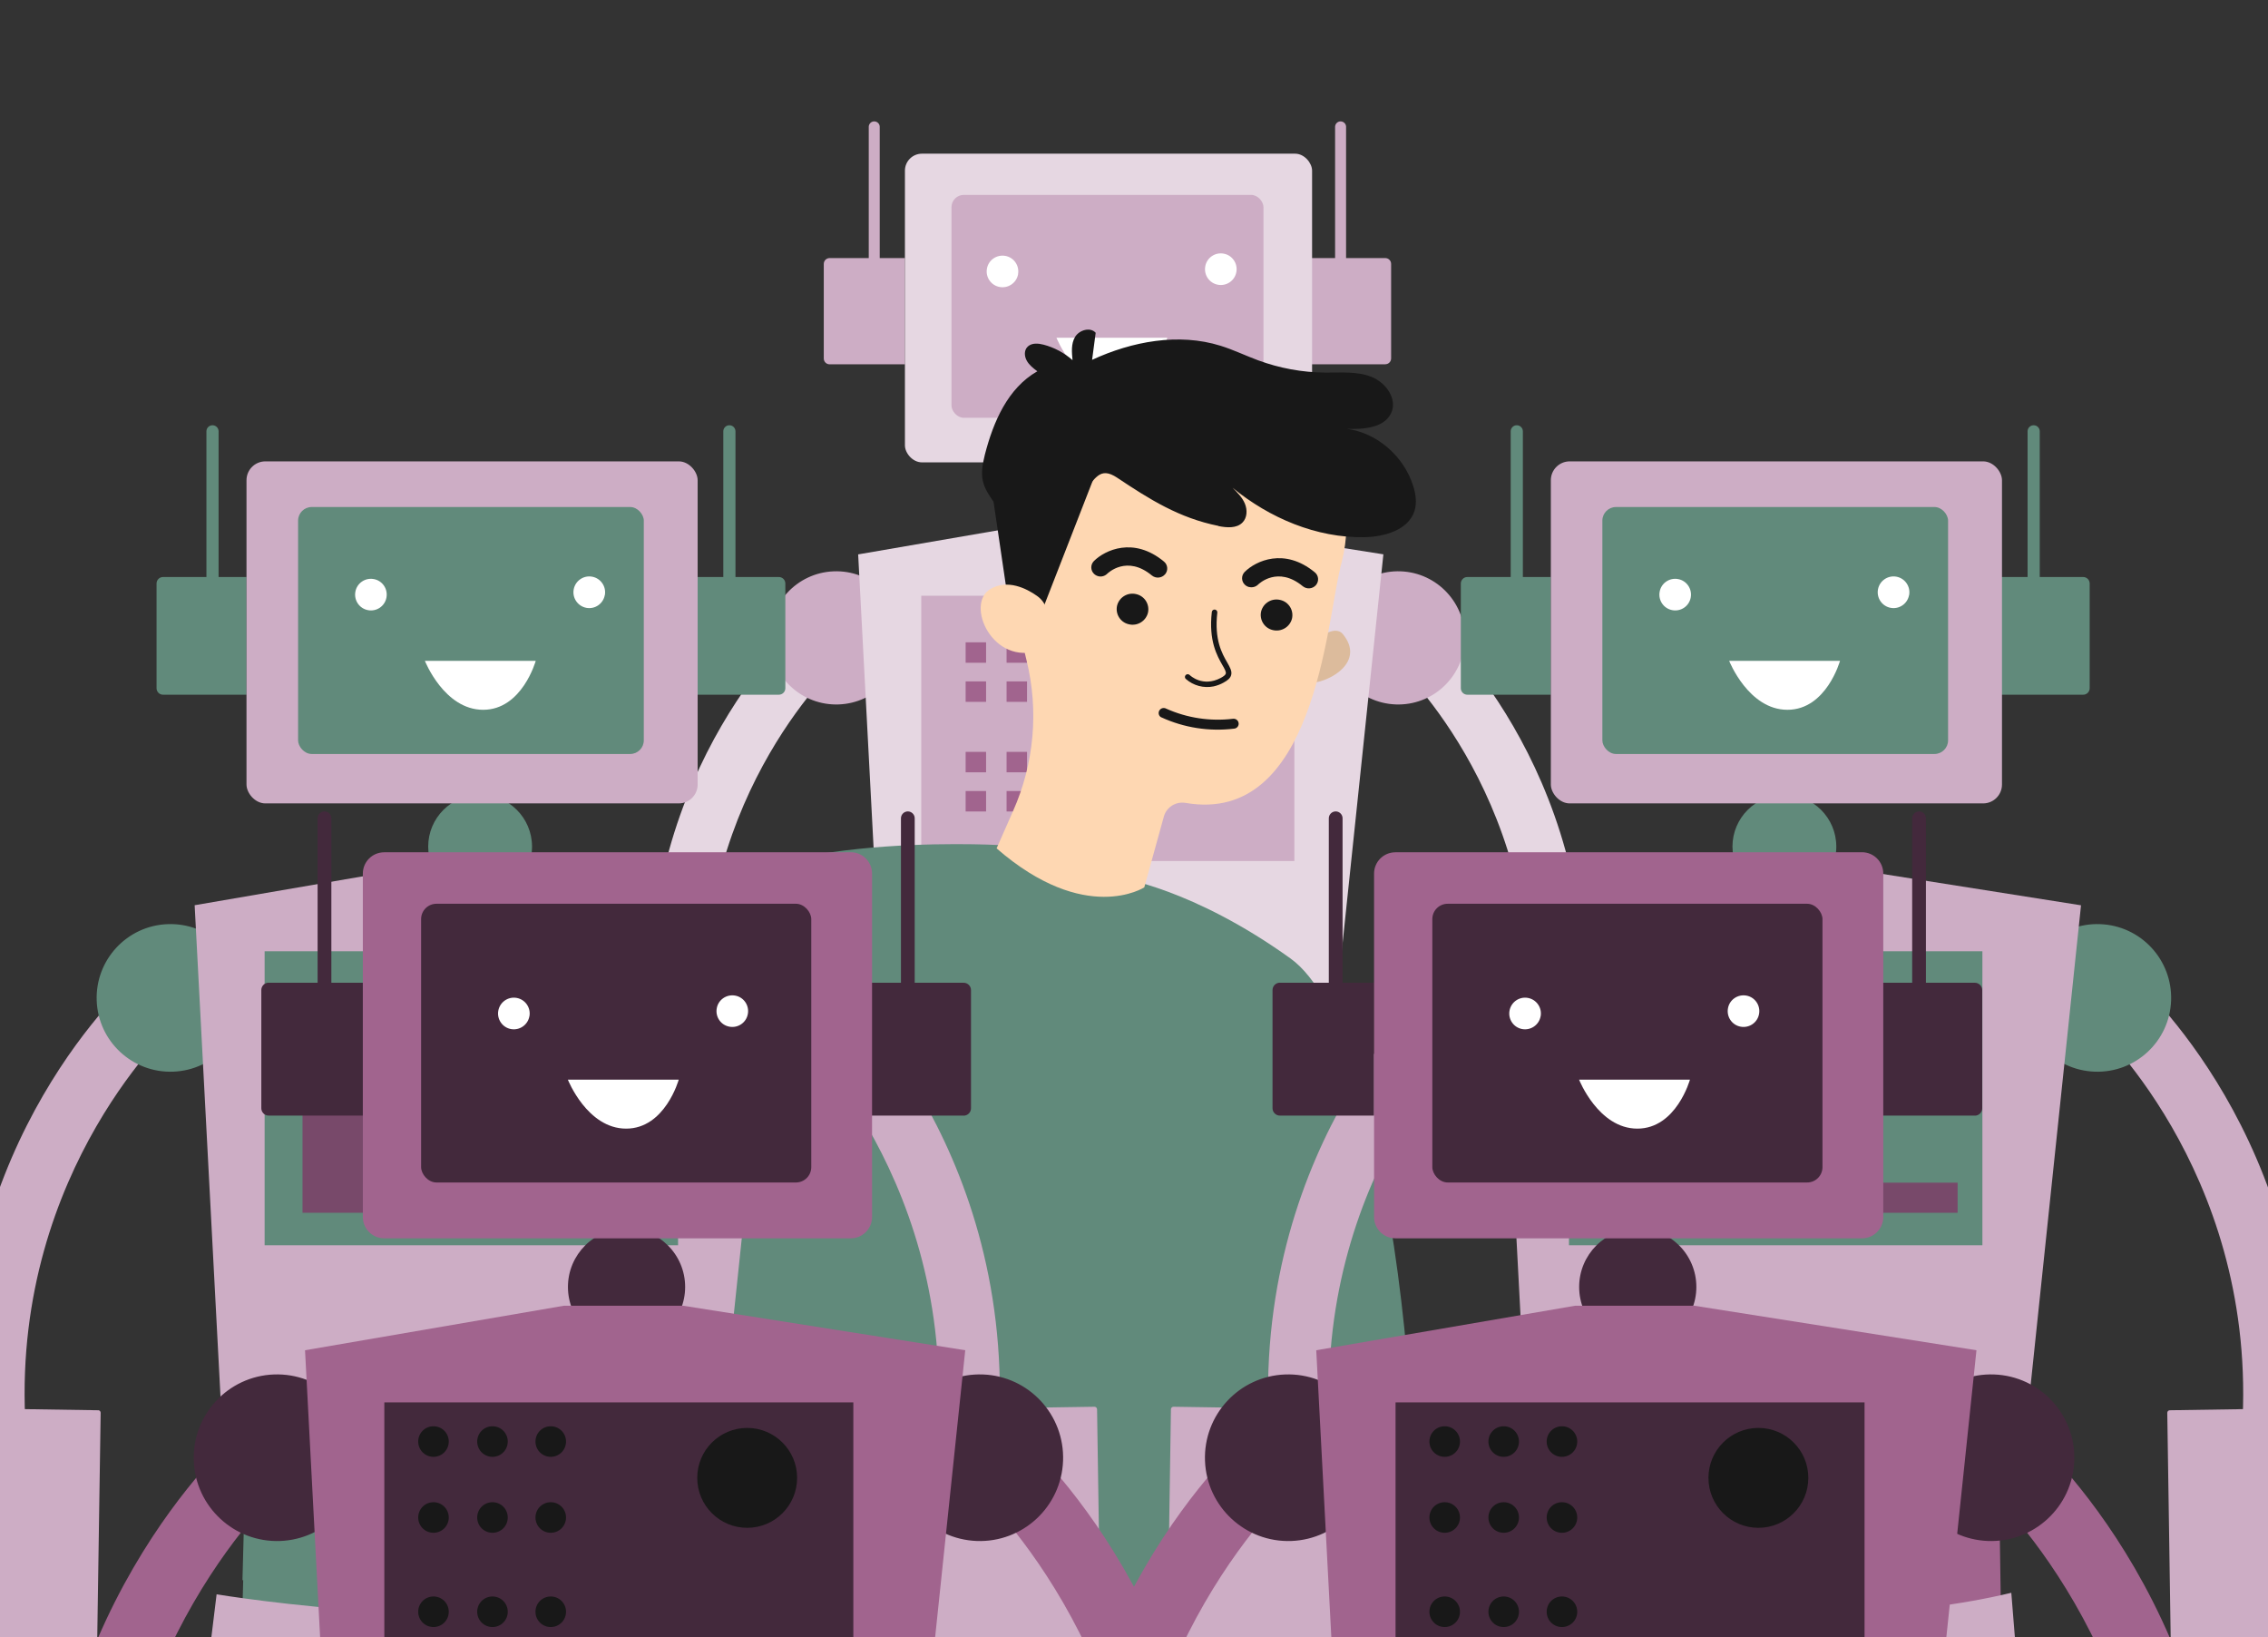 <?xml version="1.0" encoding="UTF-8"?><svg xmlns="http://www.w3.org/2000/svg" xmlns:xlink="http://www.w3.org/1999/xlink" viewBox="0 0 342.91 247.45"><rect x="0" y="0" width="342.91" height="247.45" fill="#333333" stroke="none"/><defs><style>.e{fill:#ffd365;}.f{fill:#fff;}.g{fill:#618a7b;}.h{fill:#78496a;}.i{fill:#a1648e;}.j{fill:#e6d7e2;}.k{fill:#43293c;}.l{fill:#cdadc5;}.m{fill:#181818;}.n{clip-path:url(#d);}.o{fill:none;}.p{fill:#dcbb9c;}.q{fill:#fed7b2;}</style><clipPath id="d"><rect class="o" width="342.91" height="247.45"/></clipPath></defs><g id="a"/><g id="b"><g id="c"><g class="n"><g><g><path class="j" d="M98.31,154.1c-1.69-38.23,22.53-59.83,23.55-60.74l5.46,6.26-2.73-3.13,2.74,3.13c-.22,.2-22.23,20.01-20.72,54.12l-8.3,.37Z"/><path class="l" d="M136.5,96.04c-.21-5.56-4.89-9.89-10.44-9.68-5.56,.21-9.89,4.89-9.68,10.44,.21,5.56,4.88,9.89,10.44,9.68,5.56-.21,9.89-4.88,9.68-10.44h0Z"/><path class="j" d="M239.53,154.1c1.69-38.23-22.52-59.83-23.55-60.74l-5.47,6.26,2.74-3.13-2.74,3.13c.22,.2,22.23,20.01,20.72,54.12l8.31,.37Z"/><path class="l" d="M201.34,96.04c.21-5.56,4.89-9.89,10.44-9.68,5.56,.21,9.89,4.89,9.68,10.44-.21,5.56-4.88,9.89-10.44,9.68-5.56-.21-9.89-4.88-9.68-10.44h0Z"/><path class="l" d="M221.26,152.67l31.25-.47c.19,0,.34,.06,.35,.14l.34,22.85c0,.23-.44,.42-.98,.43l-29.95,.45c-.55,0-1-.17-1-.4l-.34-22.85c0-.08,.15-.15,.34-.15Z"/><path class="l" d="M90.05,152.67l31.25-.47c.19,0,.34,.08,.34,.19l.47,30.85c0,.31-.44,.57-.98,.59l-29.95,.46c-.55,0-1-.24-1-.55l-.47-30.86c0-.11,.15-.2,.34-.2Z"/><path class="l" d="M132.18,41.63c-.46,0-.83-.37-.83-.83h0V19.13c.03-.46,.42-.81,.88-.78,.42,.03,.76,.36,.78,.78v21.67c0,.46-.37,.83-.83,.83Z"/><path class="l" d="M125.43,39.01h11.39v16.06h-11.39c-.49,0-.88-.4-.88-.88v-14.29c0-.49,.39-.89,.88-.89h0Z"/><path class="l" d="M202.7,41.63c-.46,0-.84-.36-.84-.82h0V19.13c.03-.46,.42-.81,.88-.78,.42,.03,.76,.36,.78,.78v21.67c0,.45-.37,.82-.82,.83Z"/><path class="l" d="M209.45,55.07h-11.39v-16.06h11.39c.49,0,.88,.4,.88,.88v14.29c0,.49-.4,.88-.88,.88Z"/><path class="l" d="M175.77,75.78c0-3.91-3.17-7.09-7.09-7.09s-7.09,3.17-7.09,7.09,3.17,7.09,7.09,7.09h0c3.91,0,7.09-3.17,7.09-7.09Z"/><rect class="j" x="136.82" y="23.23" width="61.56" height="46.66" rx="2.57" ry="2.57"/><rect class="l" x="143.86" y="29.46" width="47.17" height="33.69" rx="1.86" ry="1.86"/><path class="l" d="M198.32,186.24l-.45-30.54-11.49-21.99s-20.85-3.87-21.59-3.64c-.1,.04-.2,.08-.29,.13-1.22,.51-27.45,15.63-27.45,15.63l-.81,30.01h.1l-.18,7.76,62.16,2.63Z"/><path class="j" d="M209.16,83.79l-8.5,81.03h-9.32s-.51-20.73-22.56-20.73-24.13,18.95-24.13,18.95h-10.73l-4.17-79.24,31.13-5.36h14.34l33.94,5.35Z"/><rect class="l" x="139.29" y="90.05" width="56.41" height="40.1"/><rect class="i" x="146" y="97.09" width="3.09" height="3.09"/><rect class="i" x="152.19" y="97.09" width="3.09" height="3.09"/><rect class="e" x="158.31" y="97.09" width="3.09" height="3.09"/><rect class="i" x="146" y="103" width="3.09" height="3.09"/><rect class="i" x="152.19" y="103" width="3.09" height="3.09"/><rect class="e" x="158.3" y="103" width="3.09" height="3.09"/><rect class="i" x="146" y="113.65" width="3.09" height="3.09"/><rect class="i" x="152.19" y="113.65" width="3.09" height="3.09"/><rect class="e" x="158.3" y="113.65" width="3.09" height="3.09"/><rect class="i" x="146" y="119.57" width="3.09" height="3.09"/><rect class="i" x="152.19" y="119.57" width="3.09" height="3.09"/><rect class="e" x="158.31" y="119.57" width="3.09" height="3.09"/><path class="f" d="M153.92,41.46c.24-1.3-.62-2.55-1.92-2.78s-2.55,.62-2.78,1.92c-.24,1.3,.62,2.54,1.92,2.78,1.3,.24,2.55-.62,2.79-1.92h0Z"/><path class="f" d="M186.93,41.12c.24-1.3-.62-2.55-1.92-2.78-1.3-.24-2.55,.62-2.78,1.92-.24,1.3,.62,2.55,1.92,2.78h0c1.3,.24,2.55-.62,2.78-1.92Z"/><path class="f" d="M159.73,51.05h16.76s-2.06,7.4-7.95,7.4-8.81-7.4-8.81-7.4Z"/></g><g><path class="g" d="M150.9,127.73s-40.61-2.22-47.21,11.38c-21.1,43.5-39.18,157.15-39.18,157.15,0,0,59.28,27.67,107.41,11.08,1.81-.62,37.77-38.3,40.57-55.32,4.45-27.06-1.7-95.9-17.4-107.16-14.78-10.61-25.89-12.17-25.89-12.17l-18.3-4.96Z"/><path class="p" d="M198.96,96.79s2.79-2.52,4.09-.92c3.33,4.09-1.77,7.13-4.74,7.36l.64-6.45Z"/><path class="q" d="M202.63,85.92h-.03c.09-.31,.18-.62,.26-.94,3.51-14.08-5.85-28.28-20.72-30.8-12.39-2.11-24.72,4.98-28.81,16.59-1.46,4.1-1.8,8.51-1,12.79,.88,6.28,1.72,11.67,2.88,16.26,1.87,7.6,1.15,15.62-2.04,22.77l-2.49,5.65c13.43,11.67,22.33,5.89,22.33,5.89l2.97-10.74c.41-1.41,1.83-2.28,3.28-2.02h.03c19.44,3.33,21.25-27.03,23.34-35.44Z"/><path class="m" d="M173.56,92.64c.3-1.27-.49-2.54-1.76-2.83h0c-1.28-.32-2.57,.45-2.9,1.72-.3,1.27,.49,2.54,1.76,2.83h0c1.28,.32,2.57-.45,2.9-1.72Z"/><path class="m" d="M195.34,93.52c.3-1.27-.49-2.54-1.76-2.83h0c-1.28-.32-2.57,.45-2.9,1.72-.3,1.27,.49,2.54,1.76,2.83h0c1.28,.31,2.57-.45,2.9-1.72Z"/><path class="m" d="M166.07,87.1c-.25-.06-.47-.18-.66-.36-.54-.52-.55-1.38-.03-1.92l.03-.03c1.65-1.63,5.98-3.71,10.57,.09,.58,.47,.67,1.33,.19,1.91l-.03,.03c-.51,.58-1.39,.65-1.99,.16-3.77-3.12-6.63-.37-6.75-.25-.36,.35-.87,.49-1.35,.37Z"/><path class="m" d="M188.87,88.74c-.25-.06-.47-.18-.66-.36-.54-.52-.55-1.37-.04-1.91l.04-.04c1.65-1.63,5.98-3.71,10.58,.08,.58,.47,.67,1.32,.2,1.9l-.03,.04c-.51,.58-1.39,.65-1.99,.16-3.77-3.11-6.63-.37-6.75-.25-.36,.35-.87,.49-1.35,.37Z"/><polygon class="m" points="149.98 74.22 152.66 92.41 157.45 92.6 165.52 71.88 149.98 74.22"/><path class="q" d="M158.29,92.25c-.22-.89-.76-1.67-1.52-2.19-1.56-1.1-4.44-2.57-7.05-1.01-3.83,2.28,.38,11.73,7.5,9.22,0,0,2.18-1.3,1.07-6.01Z"/><path class="m" d="M183.51,103.75c-1.51,.31-3.08-.11-4.23-1.13-.16-.15-.17-.4-.02-.57l.02-.02c.16-.16,.42-.16,.59,0,.08,.08,1.98,1.89,4.71,.44,.44-.24,.7-.45,.75-.64,.08-.27-.16-.7-.51-1.3-.78-1.37-2.1-3.66-1.6-8.02,.03-.23,.23-.4,.46-.37s.4,.23,.37,.46h0c-.47,4.1,.71,6.17,1.5,7.54,.42,.74,.76,1.32,.59,1.92-.12,.42-.48,.77-1.16,1.13-.46,.26-.96,.44-1.48,.56Z"/><path class="m" d="M186.72,108.67c-.1-.03-.21-.04-.32-.02-3.44,.41-6.93-.12-10.09-1.54-.37-.2-.84-.06-1.04,.32-.19,.36-.06,.81,.3,1h.02c3.44,1.58,7.25,2.17,11,1.71,.41-.03,.72-.39,.69-.8-.02-.32-.25-.6-.57-.67h0Z"/><path class="m" d="M184.23,79.52c1.25,.25,2.75,.37,3.63-.54,.72-.73,.75-1.91,.36-2.85s-1.14-1.68-1.86-2.4c5.57,4.56,12.67,7.6,19.93,7.47,3.05-.06,6.63-1.09,7.56-3.93,.4-1.23,.21-2.57-.18-3.8-1.36-4.39-5.34-8.01-10.02-8.65,2.54,.1,5.68-.15,6.7-2.42,.95-2.1-.81-4.58-3-5.44s-4.64-.62-6.99-.64c-3.47-.03-6.9-.66-10.15-1.86-1.89-.7-3.72-1.59-5.65-2.19-6.36-1.99-13.4-.67-19.44,2.12,.18-1.36,.36-2.73,.54-4.09-.81-.91-2.48-.42-3.11,.62s-.5,2.34-.39,3.52c-1.25-1.11-2.75-1.91-4.37-2.34-.8-.21-1.74-.29-2.36,.25s-.57,1.45-.21,2.13,1,1.18,1.62,1.64c-4.48,2.55-6.66,7.66-7.93,12.58-.31,1.31-.61,2.67-.31,3.99,.27,1.22,1,2.28,1.73,3.3,1.09,1.55,2.4,3.24,4.31,3.5,.91,.08,1.83-.06,2.67-.42,2.51-.93,4.55-2.67,6.35-4.56,1.94-2.04,2.55-4.1,5.25-2.3,4.89,3.26,9.36,6.09,15.3,7.28Z"/></g><g><path class="l" d="M191.81,214.75c-1.88-42.36,24.95-66.31,26.09-67.31l6.06,6.94-3.03-3.47,3.04,3.46c-.25,.22-24.63,22.18-22.96,59.97l-9.21,.41Z"/><path class="g" d="M234.12,150.42c-.23-6.16-5.41-10.96-11.57-10.73-6.16,.23-10.96,5.41-10.73,11.57,.23,6.16,5.41,10.96,11.57,10.73h0c6.16-.23,10.96-5.41,10.73-11.57Z"/><path class="l" d="M212.06,213.17l-34.63-.53c-.21,0-.38,.16-.39,.37h0l-.91,59.99c0,.61,.47,1.11,1.08,1.12h0l33.19,.5c.61,0,1.11-.48,1.12-1.08l.91-59.99c0-.21-.16-.38-.37-.39h0Z"/><path class="l" d="M348.29,214.75c1.88-42.36-24.95-66.31-26.09-67.31l-6.07,6.94,3.03-3.47-3.04,3.46c.25,.22,24.63,22.18,22.96,59.97l9.21,.41Z"/><path class="g" d="M305.96,150.42c.23-6.16,5.41-10.96,11.57-10.73,6.16,.23,10.96,5.41,10.73,11.57-.23,6.16-5.41,10.96-11.57,10.73h0c-6.16-.23-10.96-5.41-10.73-11.57Z"/><path class="l" d="M328.05,213.17l34.63-.53c.21,0,.38,.17,.39,.38l.91,59.99c0,.61-.48,1.11-1.08,1.12l-33.19,.5c-.61,0-1.11-.47-1.12-1.08h0l-.91-59.99c0-.21,.16-.38,.37-.39h0Z"/><path class="g" d="M229.33,90.13c-.51,0-.92-.41-.92-.92h0v-24.01c0-.51,.41-.92,.92-.92s.92,.41,.92,.92h0v24.01c0,.51-.41,.92-.92,.92h0Z"/><path class="g" d="M221.85,87.22h12.62v17.79h-12.62c-.54,0-.98-.44-.98-.98v-15.83c0-.54,.44-.98,.98-.98Z"/><path class="g" d="M307.48,90.13c-.51,0-.92-.41-.92-.92h0v-24.01c0-.51,.41-.92,.92-.92s.92,.41,.92,.92h0v24.01c0,.51-.41,.92-.92,.92h0Z"/><path class="g" d="M314.97,105.01h-12.62v-17.79h12.62c.54,0,.98,.44,.98,.98v15.83c0,.54-.44,.98-.98,.98Z"/><path class="g" d="M277.64,127.97c0-4.34-3.52-7.85-7.85-7.85s-7.85,3.52-7.85,7.85,3.52,7.85,7.85,7.85,7.85-3.52,7.85-7.85h0Z"/><rect class="l" x="234.48" y="69.74" width="68.21" height="51.7" rx="2.85" ry="2.85"/><rect class="g" x="242.27" y="76.64" width="52.27" height="37.33" rx="2.06" ry="2.06"/><path class="i" d="M302.13,216.53l.5,33.84-68.89-2.92,1.13-41.9s29.79-17.17,30.61-17.42,23.93,4.04,23.93,4.04l12.72,24.37Z"/><path class="l" d="M229.96,240.99s43.12,7.26,74.14-.23l1.86,23.13s-11.7,3.49-16.92,8.97c-5.22,5.49-10.77,19.25-24.45,18.69s-15.3-20.45-25.43-22.27-12.25-3.32-12.25-3.32l3.05-24.97Z"/><path class="i" d="M302,238.86h-68.14l.88-33.26s29.64-17.09,30.45-17.34,23.81,4.02,23.81,4.02l12.67,24.24,.32,22.34Z"/><path class="l" d="M314.64,136.85l-9.43,89.78h-10.33s-.57-22.98-25-22.98-26.74,21-26.74,21h-11.89l-4.62-87.82,34.5-5.93h15.89l37.61,5.94Z"/><rect class="g" x="237.22" y="143.79" width="62.51" height="44.44"/><circle class="h" cx="285.85" cy="157.49" r="5.72"/><rect class="h" x="242.94" y="149.84" width="20.74" height="33.48"/><rect class="h" x="270.64" y="178.77" width="25.34" height="4.55"/><rect class="h" x="271.19" y="155.01" width="1.67" height="11"/><rect class="h" x="270.64" y="175.64" width="5.36" height="1.93"/><rect class="h" x="275.25" y="155.01" width="1.67" height="11"/><path class="f" d="M255.63,90.31c.24-1.3-.62-2.55-1.92-2.78-1.3-.24-2.55,.62-2.78,1.92-.24,1.3,.62,2.55,1.92,2.78h0c1.3,.24,2.54-.61,2.78-1.91h0Z"/><path class="f" d="M288.65,89.96c.24-1.3-.62-2.55-1.92-2.79s-2.55,.62-2.79,1.92c-.24,1.3,.62,2.55,1.92,2.79h0c1.3,.24,2.54-.62,2.78-1.92Z"/><path class="f" d="M261.44,99.89h16.76s-2.06,7.4-7.95,7.4-8.81-7.4-8.81-7.4Z"/></g><g><path class="l" d="M-5.4,214.75c-1.88-42.36,24.95-66.31,26.09-67.31l6.06,6.94-3.03-3.47,3.04,3.46c-.25,.22-24.63,22.18-22.96,59.97l-9.21,.41Z"/><path class="g" d="M36.92,150.42c-.23-6.16-5.41-10.96-11.57-10.73-6.16,.23-10.96,5.41-10.73,11.57,.23,6.16,5.41,10.96,11.57,10.73h0c6.16-.23,10.96-5.41,10.73-11.57Z"/><path class="l" d="M14.85,213.17l-34.63-.53c-.21,0-.38,.16-.39,.37h0l-.91,59.99c0,.61,.47,1.11,1.08,1.12h0l33.19,.5c.61,0,1.11-.48,1.12-1.08l.91-59.99c0-.21-.16-.38-.37-.39h0Z"/><path class="l" d="M151.08,214.75c1.88-42.36-24.95-66.31-26.09-67.31l-6.07,6.94,3.03-3.47-3.04,3.46c.25,.22,24.63,22.18,22.96,59.97l9.21,.41Z"/><path class="g" d="M108.76,150.42c.23-6.16,5.41-10.96,11.57-10.73,6.16,.23,10.96,5.41,10.73,11.57-.23,6.16-5.41,10.96-11.57,10.73h0c-6.16-.23-10.96-5.41-10.73-11.57Z"/><path class="l" d="M130.85,213.17l34.63-.53c.21,0,.38,.17,.39,.38l.91,59.99c0,.61-.48,1.11-1.08,1.12l-33.19,.5c-.61,0-1.11-.47-1.12-1.08h0l-.91-59.99c0-.21,.16-.38,.37-.39h0Z"/><path class="g" d="M32.13,90.13c-.51,0-.92-.41-.92-.92h0v-24.01c0-.51,.41-.92,.92-.92s.92,.41,.92,.92h0v24.01c0,.51-.41,.92-.92,.92h0Z"/><path class="g" d="M24.65,87.22h12.62v17.79h-12.62c-.54,0-.98-.44-.98-.98v-15.83c0-.54,.44-.98,.98-.98Z"/><path class="g" d="M110.28,90.13c-.51,0-.92-.41-.92-.92h0v-24.01c0-.51,.41-.92,.92-.92s.92,.41,.92,.92h0v24.01c0,.51-.41,.92-.92,.92h0Z"/><path class="g" d="M117.76,105.01h-12.62v-17.79h12.62c.54,0,.98,.44,.98,.98v15.83c0,.54-.44,.98-.98,.98Z"/><path class="g" d="M80.44,127.97c0-4.34-3.52-7.85-7.85-7.85s-7.85,3.52-7.85,7.85,3.52,7.85,7.85,7.85,7.85-3.52,7.85-7.85h0Z"/><rect class="l" x="37.27" y="69.74" width="68.21" height="51.7" rx="2.85" ry="2.85"/><rect class="g" x="45.07" y="76.64" width="52.27" height="37.33" rx="2.06" ry="2.06"/><path class="g" d="M104.93,216.53l.5,33.84-68.89-2.92,1.13-41.9s29.79-17.17,30.61-17.42,23.93,4.04,23.93,4.04l12.72,24.37Z"/><path class="l" d="M32.75,240.99s43.12,7.26,74.14-.23l1.86,23.13s-11.7,3.49-16.92,8.97c-5.22,5.49-10.77,19.25-24.45,18.69s-15.3-20.45-25.43-22.27-12.25-3.32-12.25-3.32l3.05-24.97Z"/><path class="g" d="M104.79,238.86H36.66l.88-33.26s29.64-17.09,30.45-17.34,23.81,4.02,23.81,4.02l12.67,24.24,.32,22.34Z"/><path class="l" d="M117.44,136.85l-9.43,89.78h-10.33s-.57-22.98-25-22.98-26.74,21-26.74,21h-11.89l-4.62-87.82,34.5-5.93h15.89l37.61,5.94Z"/><rect class="g" x="40.01" y="143.79" width="62.51" height="44.44"/><circle class="h" cx="88.65" cy="157.49" r="5.72"/><rect class="h" x="45.74" y="149.84" width="20.74" height="33.48"/><rect class="h" x="73.44" y="178.77" width="25.34" height="4.55"/><rect class="h" x="73.99" y="155.01" width="1.67" height="11"/><rect class="h" x="73.44" y="175.64" width="5.36" height="1.93"/><rect class="h" x="78.04" y="155.01" width="1.67" height="11"/><path class="f" d="M58.43,90.31c.24-1.3-.62-2.55-1.92-2.78-1.3-.24-2.55,.62-2.78,1.92-.24,1.3,.62,2.55,1.92,2.78h0c1.3,.24,2.54-.61,2.78-1.91h0Z"/><path class="f" d="M91.45,89.96c.24-1.3-.62-2.55-1.92-2.79s-2.55,.62-2.79,1.92c-.24,1.3,.62,2.55,1.92,2.79h0c1.3,.24,2.54-.62,2.78-1.92Z"/><path class="f" d="M64.24,99.89h16.76s-2.06,7.4-7.95,7.4-8.81-7.4-8.81-7.4Z"/></g><g><g><path class="i" d="M159.6,292.48c-2.12-47.82,28.16-74.82,29.46-75.96l6.84,7.83-3.42-3.92,3.43,3.91c-.28,.24-27.8,25.04-25.92,67.68l-10.39,.46Z"/><path class="k" d="M207.36,219.87c-.26-6.95-6.11-12.37-13.06-12.11s-12.37,6.11-12.11,13.06c.26,6.95,6.11,12.37,13.06,12.11,6.95-.26,12.37-6.11,12.11-13.06h0Z"/><path class="i" d="M336.19,292.48c2.12-47.82-28.16-74.82-29.46-75.96l-6.84,7.83,3.42-3.92-3.43,3.91c.28,.24,27.8,25.04,25.92,67.68l10.39,.46Z"/><path class="k" d="M288.45,219.87c.26-6.95,6.11-12.37,13.06-12.11s12.37,6.11,12.11,13.06c-.26,6.95-6.11,12.37-13.06,12.11h0c-6.95-.27-12.37-6.11-12.1-13.06Z"/><path class="k" d="M201.95,151.83c-.57,0-1.04-.47-1.04-1.04h0v-27.1c0-.57,.47-1.04,1.04-1.04,.57,0,1.04,.47,1.04,1.04v27.1c0,.57-.47,1.04-1.04,1.04Z"/><path class="k" d="M193.51,148.55h14.24v20.08h-14.24c-.61,0-1.11-.5-1.11-1.11h0v-17.87c0-.61,.5-1.11,1.11-1.11h0Z"/><path class="k" d="M290.15,151.83c-.57,0-1.04-.47-1.04-1.04h0v-27.1c0-.57,.47-1.04,1.04-1.04s1.04,.47,1.04,1.04v27.1c0,.57-.47,1.04-1.04,1.04h0Z"/><path class="k" d="M298.59,168.63h-14.25v-20.08h14.25c.61,0,1.11,.5,1.11,1.11h0v17.87c0,.61-.5,1.11-1.11,1.11h0Z"/><path class="k" d="M256.48,194.53c0-4.9-3.97-8.86-8.86-8.86s-8.86,3.97-8.86,8.86,3.97,8.86,8.86,8.86,8.86-3.97,8.86-8.86h0Z"/><path class="i" d="M210.97,128.82h70.55c1.78,0,3.22,1.44,3.22,3.22h0v51.92c0,1.78-1.44,3.22-3.22,3.22h-70.54c-1.78,0-3.22-1.44-3.23-3.21h0v-51.92c0-1.78,1.44-3.22,3.22-3.22h0Z"/><rect class="k" x="216.56" y="136.61" width="58.99" height="42.13" rx="2.32" ry="2.32"/><path class="f" d="M232.94,153.61c.23-1.3-.64-2.54-1.94-2.77-1.3-.23-2.54,.64-2.77,1.94-.23,1.29,.62,2.53,1.91,2.77,1.3,.24,2.55-.62,2.79-1.92v-.02Z"/><path class="f" d="M265.96,153.27c.24-1.3-.62-2.55-1.92-2.78s-2.55,.62-2.78,1.92c-.24,1.3,.62,2.55,1.92,2.78h0c1.3,.24,2.55-.62,2.78-1.92Z"/><path class="f" d="M238.75,163.2h16.76s-2.06,7.4-7.95,7.4-8.81-7.4-8.81-7.4Z"/><path class="i" d="M298.83,204.1l-10.69,101.85h-11.72s-.64-26.06-28.36-26.06-30.34,23.83-30.34,23.83h-13.47l-5.24-99.62,39.14-6.73h18.03l42.66,6.73Z"/><rect class="k" x="211" y="211.98" width="70.91" height="50.41"/><g><path class="m" d="M220.74,217.9c0-1.28-1.03-2.31-2.31-2.31s-2.31,1.03-2.31,2.31,1.03,2.31,2.31,2.31,2.31-1.03,2.31-2.31h0Z"/><path class="m" d="M220.74,229.38c0-1.28-1.03-2.31-2.31-2.31s-2.31,1.03-2.31,2.31,1.03,2.31,2.31,2.31,2.31-1.03,2.31-2.31h0Z"/><path class="m" d="M220.74,243.63c0-1.28-1.03-2.31-2.31-2.31s-2.31,1.03-2.31,2.31,1.03,2.31,2.31,2.31,2.31-1.03,2.31-2.31h0Z"/><path class="m" d="M229.66,217.9c0-1.28-1.03-2.31-2.31-2.31s-2.31,1.03-2.31,2.31,1.03,2.31,2.31,2.31,2.31-1.03,2.31-2.31h0Z"/><path class="m" d="M229.66,229.38c0-1.28-1.03-2.31-2.31-2.31s-2.31,1.03-2.31,2.31,1.03,2.31,2.31,2.31,2.31-1.03,2.31-2.31h0Z"/><path class="m" d="M229.66,243.63c0-1.28-1.03-2.31-2.31-2.31s-2.31,1.03-2.31,2.31,1.03,2.31,2.31,2.31,2.31-1.03,2.31-2.31h0Z"/><path class="m" d="M238.47,217.9c0-1.28-1.03-2.31-2.31-2.31s-2.31,1.03-2.31,2.31,1.03,2.31,2.31,2.31,2.31-1.03,2.31-2.31h0Z"/><path class="m" d="M238.47,229.38c0-1.28-1.03-2.31-2.31-2.31s-2.31,1.03-2.31,2.31,1.03,2.31,2.31,2.31,2.31-1.03,2.31-2.31h0Z"/><path class="m" d="M238.47,243.63c0-1.28-1.03-2.31-2.31-2.31s-2.31,1.03-2.31,2.31,1.03,2.31,2.31,2.31,2.31-1.03,2.31-2.31h0Z"/><circle class="m" cx="265.86" cy="223.39" r="7.55"/></g></g><g><path class="i" d="M6.71,292.48c-2.12-47.82,28.16-74.82,29.46-75.96l6.84,7.83-3.42-3.92,3.43,3.91c-.28,.24-27.8,25.04-25.92,67.68l-10.39,.46Z"/><path class="k" d="M54.47,219.87c-.26-6.95-6.11-12.37-13.06-12.11s-12.37,6.11-12.11,13.06c.26,6.95,6.11,12.37,13.06,12.11,6.95-.26,12.37-6.11,12.11-13.06h0Z"/><path class="i" d="M183.3,292.48c2.12-47.82-28.16-74.82-29.46-75.96l-6.84,7.83,3.42-3.92-3.43,3.91c.28,.24,27.8,25.04,25.92,67.68l10.39,.46Z"/><path class="k" d="M135.56,219.87c.26-6.95,6.11-12.37,13.06-12.11s12.37,6.11,12.11,13.06c-.26,6.95-6.11,12.37-13.06,12.11h0c-6.95-.27-12.37-6.11-12.1-13.06Z"/><path class="k" d="M49.06,151.83c-.57,0-1.04-.47-1.04-1.04h0v-27.1c0-.57,.47-1.04,1.04-1.04,.57,0,1.04,.47,1.04,1.04v27.1c0,.57-.47,1.04-1.04,1.04Z"/><path class="k" d="M40.62,148.55h14.24v20.08h-14.24c-.61,0-1.11-.5-1.11-1.11h0v-17.87c0-.61,.5-1.11,1.11-1.11h0Z"/><path class="k" d="M137.26,151.83c-.57,0-1.04-.47-1.04-1.04h0v-27.1c0-.57,.47-1.04,1.04-1.04s1.04,.47,1.04,1.04v27.1c0,.57-.47,1.04-1.04,1.04h0Z"/><path class="k" d="M145.7,168.63h-14.25v-20.08h14.25c.61,0,1.11,.5,1.11,1.11h0v17.87c0,.61-.5,1.11-1.11,1.11h0Z"/><path class="k" d="M103.59,194.53c0-4.9-3.97-8.86-8.86-8.86s-8.86,3.97-8.86,8.86,3.97,8.86,8.86,8.86,8.86-3.97,8.86-8.86h0Z"/><path class="i" d="M58.08,128.82h70.55c1.78,0,3.22,1.44,3.22,3.22h0v51.92c0,1.78-1.44,3.22-3.22,3.22H58.09c-1.78,0-3.22-1.44-3.23-3.21h0v-51.92c0-1.78,1.44-3.22,3.22-3.22h0Z"/><rect class="k" x="63.67" y="136.61" width="58.99" height="42.13" rx="2.32" ry="2.32"/><path class="f" d="M80.05,153.61c.23-1.3-.64-2.54-1.94-2.77-1.3-.23-2.54,.64-2.77,1.94-.23,1.29,.62,2.53,1.91,2.77,1.3,.24,2.55-.62,2.79-1.92v-.02Z"/><path class="f" d="M113.07,153.27c.24-1.3-.62-2.55-1.92-2.78s-2.55,.62-2.78,1.92c-.24,1.3,.62,2.55,1.92,2.78h0c1.3,.24,2.55-.62,2.78-1.92Z"/><path class="f" d="M85.86,163.2h16.76s-2.06,7.4-7.95,7.4-8.81-7.4-8.81-7.4Z"/><path class="i" d="M145.94,204.1l-10.69,101.85h-11.72s-.64-26.06-28.36-26.06-30.34,23.83-30.34,23.83h-13.47l-5.24-99.62,39.14-6.73h18.03l42.66,6.73Z"/><rect class="k" x="58.11" y="211.98" width="70.91" height="50.41"/><g><path class="m" d="M67.85,217.9c0-1.28-1.03-2.31-2.31-2.31s-2.31,1.03-2.31,2.31,1.03,2.31,2.31,2.31,2.31-1.03,2.31-2.31h0Z"/><path class="m" d="M67.85,229.38c0-1.28-1.03-2.31-2.31-2.31s-2.31,1.03-2.31,2.31,1.03,2.31,2.31,2.31,2.31-1.03,2.31-2.31h0Z"/><path class="m" d="M67.85,243.63c0-1.28-1.03-2.31-2.31-2.31s-2.31,1.03-2.31,2.31,1.03,2.31,2.31,2.31,2.31-1.03,2.31-2.31h0Z"/><path class="m" d="M76.77,217.9c0-1.28-1.03-2.31-2.31-2.31s-2.31,1.03-2.31,2.31,1.03,2.31,2.31,2.31,2.31-1.03,2.31-2.31h0Z"/><path class="m" d="M76.77,229.38c0-1.28-1.03-2.31-2.31-2.31s-2.31,1.03-2.31,2.31,1.03,2.31,2.31,2.31,2.31-1.03,2.31-2.31h0Z"/><path class="m" d="M76.77,243.63c0-1.28-1.03-2.31-2.31-2.31s-2.31,1.03-2.31,2.31,1.03,2.31,2.31,2.31,2.31-1.03,2.31-2.31h0Z"/><path class="m" d="M85.58,217.9c0-1.28-1.03-2.31-2.31-2.31s-2.31,1.03-2.31,2.31,1.03,2.31,2.31,2.31,2.31-1.03,2.31-2.31h0Z"/><path class="m" d="M85.58,229.38c0-1.28-1.03-2.31-2.31-2.31s-2.31,1.03-2.31,2.31,1.03,2.31,2.31,2.31,2.31-1.03,2.31-2.31h0Z"/><path class="m" d="M85.58,243.63c0-1.28-1.03-2.31-2.31-2.31s-2.31,1.03-2.31,2.31,1.03,2.31,2.31,2.31,2.31-1.03,2.31-2.31h0Z"/><circle class="m" cx="112.97" cy="223.39" r="7.55"/></g></g></g></g></g></g></g></svg>